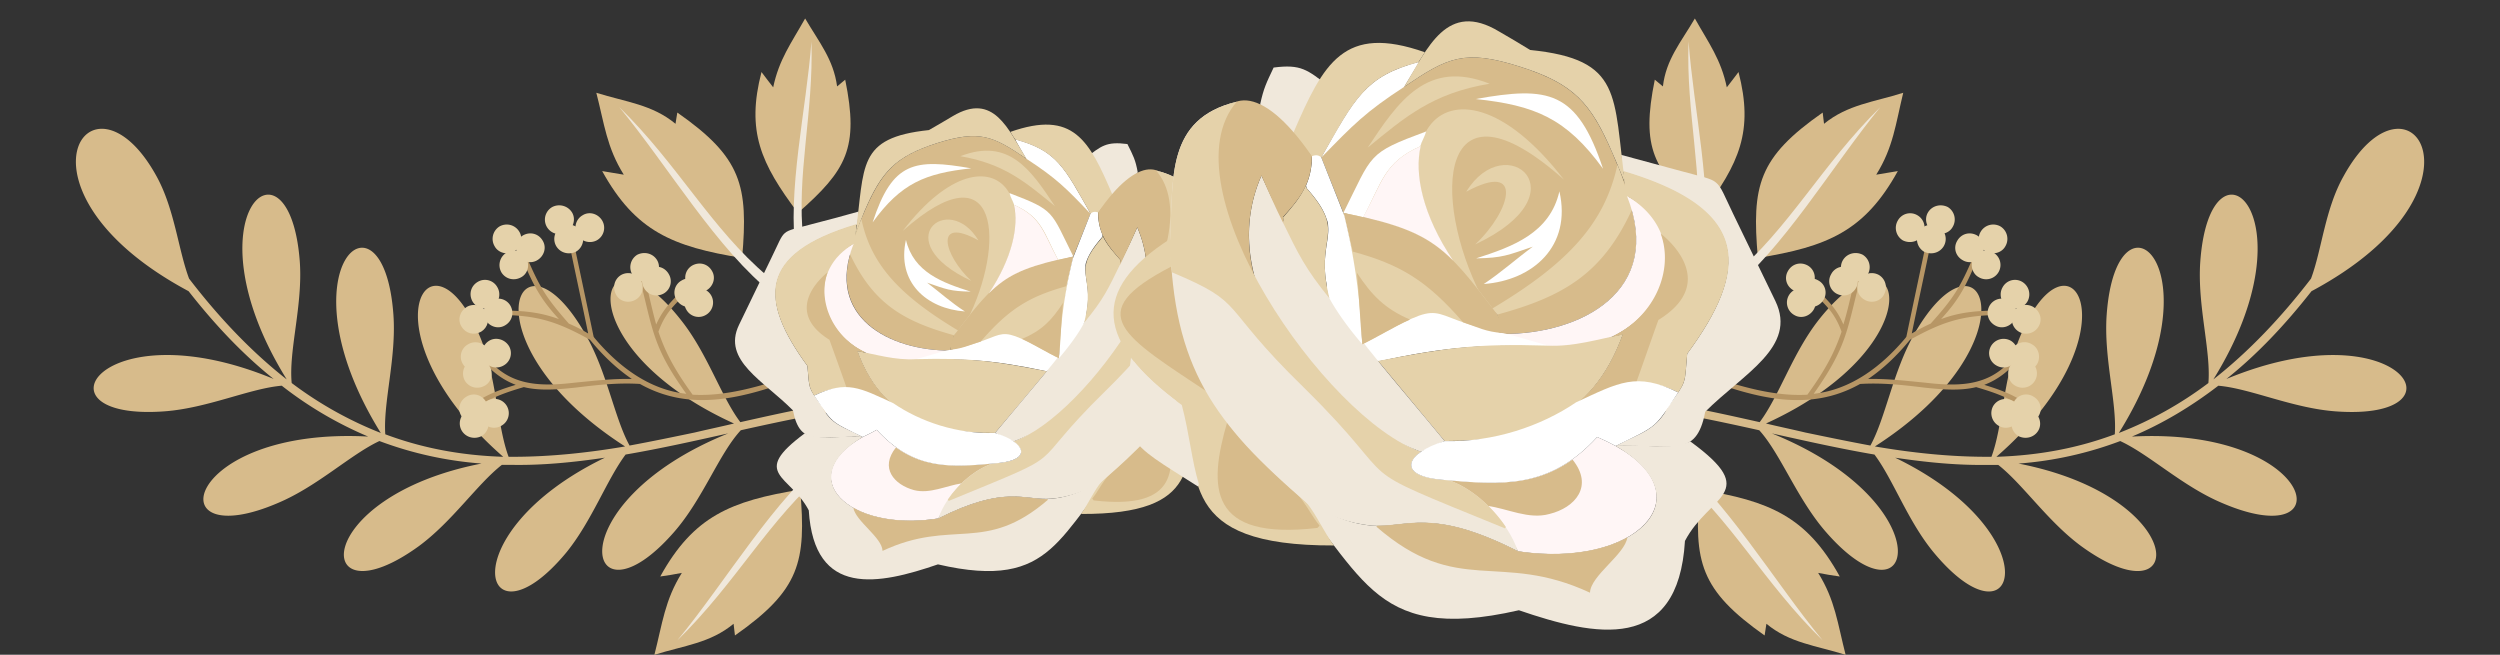 <?xml version="1.0" encoding="UTF-8"?>
<!DOCTYPE svg PUBLIC '-//W3C//DTD SVG 1.0//EN'
          'http://www.w3.org/TR/2001/REC-SVG-20010904/DTD/svg10.dtd'>
<svg data-name="Layer 1" height="801.9" preserveAspectRatio="xMidYMid meet" version="1.0" viewBox="-30.9 1087.7 3061.8 801.9" width="3061.8" xmlns="http://www.w3.org/2000/svg" xmlns:xlink="http://www.w3.org/1999/xlink" zoomAndPan="magnify"
><rect x="-30.9" y="1087.7" width="3061.8" height="801.9" fill="#333333" stroke="none"/><g id="change1_1"
  ><path d="M946.35,1348.43c59.53-52.36,75-79.37,57.88-163.15l-9.92,8.27c-4.41-33.07-22-54-39.14-83.22-17.08,30.31-32,50.15-39.13,84.32-5-6.61-9.92-12.67-14.33-18.74-18.74,72.21-1.1,111.89,44.64,172.52Z" fill="#d7bb8b" fill-rule="evenodd"
  /></g
  ><g id="change2_1"
  ><path d="M944.15,1400.24c2.75-6.06,6.06-12.13,8.82-18.74-8.82-79.37,12.67-154.33,9.92-243.07-6.06,82.68-30.32,184.09-18.74,261.81Z" fill="#f0e8db" fill-rule="evenodd"
  /></g
  ><g id="change1_2"
  ><path d="M949.11,1687.4c7.72,88.73-.55,122.91-79.92,178.57-.55-5-1.1-9.37-1.65-14.33-28.66,23.7-60.08,26.46-97,38,9.92-38.58,12.68-66.69,33.62-100.31-8.82,1.66-17.63,3.31-26.45,4.41,40.78-73.85,86.53-92.59,171.41-106.37Z" fill="#d7bb8b" fill-rule="evenodd"
  /></g
  ><g id="change2_2"
  ><path d="M987.69,1642.75c-2.75,7.17-5,14.88-7.16,22-69.45,58.42-109.69,136.69-181.89,207.24,60.08-72.76,119.05-174.72,189.05-229.29Z" fill="#f0e8db" fill-rule="evenodd"
  /></g
  ><g id="change1_3"
  ><path d="M878,1403.55c7.72-88.74-.55-122.91-79.37-178-.55,4.41-1.65,8.82-2.2,13.78-28.66-23.7-60.08-26.46-97-38,9.92,38.58,12.68,66.69,33.62,100.31-8.82-1.65-17.63-2.76-26.45-4.41,40.78,73.86,86.53,92.6,171.41,106.38Z" fill="#d7bb8b" fill-rule="evenodd"
  /></g
  ><g id="change2_3"
  ><path d="M916.59,1448.19c-2.76-7.16-5-14.88-7.16-22C840,1367.72,799.74,1289.45,727.54,1218.9c60.08,72.76,119.6,174.72,189.05,229.29Z" fill="#f0e8db" fill-rule="evenodd"
  /></g
  ><g id="change1_4"
  ><path d="M1039.5,1574.41c-55.12,6.06-109.68,18.19-163.7,30.31-23.7-31.42-40.23-84.33-72.75-125.11-103.07-131.18-148.26,29.76,65,126.76-16,3.86-32,7.17-48,11-26.46,5.51-52.92,11-79.92,16-18.74-34.17-27.56-90.39-54-136.14-82.67-146.06-151.57,8.82,48.51,137.24-45.2,7.72-91.5,12.68-137.24,12.68H592c-13.78-36.93-14.33-93.15-33.07-142.2-61.18-155.43-151.57-13.23,26.46,142.2-52.36-1.65-100.31-11-144.41-27.56-2.75-39.13,13.78-93.7,9.93-146.61-12.13-167.55-141.1-57.32-15.44,145a461.92,461.92,0,0,1-109.13-61.18c-3.86-39.68,13.78-95.35,9.92-148.81-12.67-167.56-141.1-57.33-16,144.4-43.54-34.17-83.23-76.06-119.6-123.46C187.4,1393.62,183,1344,160.94,1303.78c-81-147.71-191.8,17.09,39.13,140.55,32,40.79,66.14,77.17,104.17,107.48C91.49,1463.62,5,1603.62,170.31,1591.49c52.91-3.85,104.72-28.11,143.86-31.41A464.52,464.52,0,0,0,420,1622.36c-226.53-12.13-261.25,146.61-109.68,81,47.95-20.39,88.18-59,123.46-75.51a451,451,0,0,0,125.11,27.56c-211.64,41.34-208.34,196.21-77.16,101.41,41.34-30.31,71.65-76.06,102-99.76h13.78c37.47.55,74.95-3.3,112.43-8.82-192.35,93.15-150.47,240.31-47.4,116.3,31.42-38.58,49.61-89.29,72.76-120.15,41.89-7.17,83.77-16.54,125.66-25.91-212.75,86-175.82,245.82-66.69,121.26,35.83-40.79,55.12-95.91,82.13-125.12,54.56-12.12,109.13-23.7,164.24-30.31l5-.55-1.1-9.92Z" fill="#d7bb8b" fill-rule="evenodd"
  /></g
  ><g id="change3_1"
  ><path d="M948,1550.16l2.75-.56-2.2-5.51-2.76,1.11c-47.95,17.08-89.84,28.1-128.42,25.9-23.15-32-33.62-52.91-41.89-77.16,11-30.32,25.91-35.83,43-58.43l1.66-2.2-4.41-3.31-2.21,2.21c-14.88,19.84-29.21,27-40.78,52.91-4.41-16-8.27-33.62-13.78-56.77l-1.11-2.76-5.51,1.66.55,2.75c16,62.83,16,83.23,56.77,140-45.74-5-83.22-33.62-112.43-68.35l-1.11-1.65c-7.71-36.93-15.43-73.31-23.14-109.68l-.56-2.76-6.06,1.1,1.1,2.76c7.17,34.72,14.88,70,22,104.72a192.41,192.41,0,0,0-23.7-12.12c-27.56-31.42-35.27-43.55-51.81-82.13l-1.1-2.75-5.51,2.2,1.1,2.76c13.78,32.52,21.49,48.5,45.19,74.4C632.19,1470.79,613.45,1468,582,1468h-3.3v5.51H582c47.4,0,72.76,9.93,109.68,30.32,17.09,20.94,34.18,36.37,51.26,48-23.15-.55-45.74,2.2-68.89,4.41-38,4.41-75,5.51-103.07-24.25l-2.21-1.66-4.4,3.86,2.2,2.21c9.92,9.92,20.94,17.63,34.17,22.59-16,5-30.86,9.93-45.74,19.3l-2.21,1.65,2.76,5,2.2-1.65c17.64-10.48,34.17-16,52.91-21.5,20.4,5,43,2.76,63.94.55,26.45-3.31,51.81-6.06,78.26-4.41,63.94,35.83,129,16.54,195.12-7.71Z" fill="#b79665" fill-rule="evenodd"
  /></g
  ><g id="change4_1"
  ><path d="M609.59,1376a17.18,17.18,0,0,0-6.06,23.7,16.78,16.78,0,0,0,23.7,6.61c8.27-5,11.57-15.43,6.61-23.7-5-8.82-15.43-11.57-24.25-6.61Z" fill="#e5d2aa" fill-rule="evenodd"
  /></g
  ><g id="change4_2"
  ><path d="M589.75,1396.93a17.86,17.86,0,0,0-6.61,24.25c5,8.27,15.43,11,24.25,6.07,8.26-4.41,11-15.44,6.06-23.7a17.23,17.23,0,0,0-23.7-6.62Z" fill="#e5d2aa" fill-rule="evenodd"
  /></g
  ><g id="change4_3"
  ><path d="M580.93,1365a17.84,17.84,0,0,0-6.06,24.26c4.41,8.26,15.43,11,23.7,6.61,8.27-5,11.57-16,6.61-24.25a17.87,17.87,0,0,0-24.25-6.62Z" fill="#e5d2aa" fill-rule="evenodd"
  /></g
  ><g id="change4_4"
  ><path d="M570.46,1455.91a16.79,16.79,0,0,0-6.62,23.7c5,8.26,15.44,11.57,23.7,6.61,8.82-5,11.58-15.43,6.62-24.25a17.18,17.18,0,0,0-23.7-6.06Z" fill="#e5d2aa" fill-rule="evenodd"
  /></g
  ><g id="change4_5"
  ><path d="M554.47,1432.76c-8.81,5-11.57,15.43-6.61,24.25,5,8.27,15.43,11,24.25,6.06,8.27-4.41,11-15.43,6.06-23.7a17.22,17.22,0,0,0-23.7-6.61Z" fill="#e5d2aa" fill-rule="evenodd"
  /></g
  ><g id="change4_6"
  ><path d="M540.7,1463.62c-8.27,5-11.58,15.44-6.62,23.7,5,8.82,15.43,11.58,24.25,6.62,8.27-5,11-15.44,6.07-24.25-4.41-8.27-15.44-11-23.7-6.07Z" fill="#e5d2aa" fill-rule="evenodd"
  /></g
  ><g id="change4_7"
  ><path d="M657,1365a17.53,17.53,0,0,0-6.61,24.26c5,8.26,15.43,11,24.25,6.61A17.78,17.78,0,0,0,657,1365Z" fill="#e5d2aa" fill-rule="evenodd"
  /></g
  ><g id="change4_8"
  ><path d="M682.9,1351.18a17.54,17.54,0,0,0-6.62,24.26,17.87,17.87,0,0,0,23.7,6.61,17.52,17.52,0,0,0,6.62-24.25c-5-8.27-15.44-11.58-23.7-6.62Z" fill="#e5d2aa" fill-rule="evenodd"
  /></g
  ><g id="change4_9"
  ><path d="M645.42,1341.26a17.77,17.77,0,1,0,17.63,30.87c8.27-5,11.58-16,6.62-24.25a18.53,18.53,0,0,0-24.25-6.62Z" fill="#e5d2aa" fill-rule="evenodd"
  /></g
  ><g id="change4_10"
  ><path d="M568.25,1505c-8.26,5-11,15.43-6.61,24.25a17.83,17.83,0,0,0,24.25,6.06,17.22,17.22,0,0,0,6.61-23.7c-5-8.26-16-11.57-24.25-6.61Z" fill="#e5d2aa" fill-rule="evenodd"
  /></g
  ><g id="change4_11"
  ><path d="M542.35,1509.37a17.23,17.23,0,0,0-6.62,23.7,17.53,17.53,0,0,0,24.26,6.61c8.26-5,11-15.43,6.61-24.25a17.83,17.83,0,0,0-24.25-6.06Z" fill="#e5d2aa" fill-rule="evenodd"
  /></g
  ><g id="change4_12"
  ><path d="M545.1,1529.76a17.88,17.88,0,0,0-6.61,24.25c5,8.27,15.43,11,24.25,6.07,8.27-4.41,11-15.44,6.06-23.7a17.23,17.23,0,0,0-23.7-6.62Z" fill="#e5d2aa" fill-rule="evenodd"
  /></g
  ><g id="change4_13"
  ><path d="M540.7,1573.3c-8.82,5-11.58,15.44-6.62,23.71,5,8.81,15.43,11.57,24.25,6.61a17.19,17.19,0,0,0,6.07-23.7c-5-8.82-15.44-11.58-23.7-6.62Z" fill="#e5d2aa" fill-rule="evenodd"
  /></g
  ><g id="change4_14"
  ><path d="M565.5,1578.82c-8.27,4.41-11,15.43-6.62,23.7a17.53,17.53,0,0,0,24.26,6.61,17.54,17.54,0,1,0-17.64-30.31Z" fill="#e5d2aa" fill-rule="evenodd"
  /></g
  ><g id="change4_15"
  ><path d="M541.25,1590.94a17.53,17.53,0,0,0-6.62,24.25c5,8.27,15.44,11,24.25,6.62a17.78,17.78,0,0,0-17.63-30.87Z" fill="#e5d2aa" fill-rule="evenodd"
  /></g
  ><g id="change4_16"
  ><path d="M749.59,1399.69a17.83,17.83,0,0,0-6.07,24.25c4.41,8.27,15.44,11,23.7,6.61,8.27-5,11.58-16,6.62-24.25s-15.43-11-24.25-6.61Z" fill="#e5d2aa" fill-rule="evenodd"
  /></g
  ><g id="change4_17"
  ><path d="M729.75,1424.49c-8.27,5-11,15.43-6.07,24.25,4.41,8.27,15.44,11,23.7,6.06a17.23,17.23,0,0,0,6.62-23.7,17.88,17.88,0,0,0-24.25-6.61Z" fill="#e5d2aa" fill-rule="evenodd"
  /></g
  ><g id="change4_18"
  ><path d="M764.47,1416.77c-8.82,5-11.58,15.44-6.62,23.7,5,8.82,15.44,11.58,24.26,6.62a17.19,17.19,0,0,0,6.06-23.7c-5-8.82-15.43-11.58-23.7-6.62Z" fill="#e5d2aa" fill-rule="evenodd"
  /></g
  ><g id="change4_19"
  ><path d="M816.83,1412.92a17.18,17.18,0,0,0-6.06,23.7,16.79,16.79,0,0,0,23.7,6.61c8.26-5,11.57-15.43,6.61-23.7-5-8.82-15.43-11.57-24.25-6.61Z" fill="#e5d2aa" fill-rule="evenodd"
  /></g
  ><g id="change4_20"
  ><path d="M815.73,1442.68a17.83,17.83,0,0,0-6.07,24.25,17.23,17.23,0,0,0,23.7,6.61,17.52,17.52,0,0,0,6.62-24.25c-5-8.26-15.43-11-24.25-6.61Z" fill="#e5d2aa" fill-rule="evenodd"
  /></g
  ><g id="change4_21"
  ><path d="M804.15,1431.1a16.79,16.79,0,0,0-6.61,23.7c5,8.27,15.43,11.58,23.7,6.62,8.82-5,11.57-15.43,6.61-24.25a17.19,17.19,0,0,0-23.7-6.07Z" fill="#e5d2aa" fill-rule="evenodd"
  /></g
  ><g id="change2_4"
  ><path d="M1330.52,1339.61c10.47-13.78,21.49-27,32-40.79-2.75-15.43-5.51-20.39-12.67-34.72-25.91-3.31-32,2.21-51.81,17.64,11,19.29,21.49,38.58,32.52,57.87Z" fill="#f0e8db" fill-rule="evenodd"
  /></g
  ><g id="change4_22"
  ><path d="M1206.5,1249.22c2.21,3.31,3.86,6.61,6.07,9.37,52.91,14.33,60.63,35.82,95.9,97.56,7.16-11,16-18.74,23.15-29.77-28.66-67.24-47.95-104.17-125.12-77.16Z" fill="#e5d2aa" fill-rule="evenodd"
  /></g
  ><g id="change1_5"
  ><path d="M1010.84,1396.93c-24.8,82.68,51.26,120.16,121.81,120.16,1.65-6.62,3.3-12.68,5-18.74,55.67-66.14,63.93-78.82,146.06-96.46l20.94-52.36c-32-56.22-40.78-77.16-92-90.94h0c4.41,7.72,8.82,16,13.78,23.7-41.34-28.11-57.33-35.83-109.69-19.29-57.32,18.19-71.1,39.13-97,103.07-9.92,25.9-4.41,16.53-8.82,30.86Z" fill="#d7bb8b" fill-rule="evenodd"
  /></g
  ><g id="change2_5"
  ><path d="M1019.11,1362.76c1.1-5,.55-10.47,1.65-16-19.29,5.51-38,10.47-57.32,15.43-40.24,11-31.42,4.41-49.61,41.34-13.22,27.55-26.45,54.56-39.68,82.12-20.94,43.54,30.31,68.34,66.14,104.72,8.82,46.3,33.62,30.32,85.43,32.52-24.8-13.23-38.58-14.33-50.71-38.58-17.08-23.7-14.33-19.84-17.08-48.5-58.43-79.92-61.18-136.69,61.18-173.07Z" fill="#f0e8db" fill-rule="evenodd"
  /></g
  ><g id="change4_23"
  ><path d="M1009.74,1398a419.18,419.18,0,0,1,14.33-41.88c11.57,54.56,45.19,92.59,119,136.68l-5.51,5.52c-61.73-17.09-99.21-38.59-127.87-100.32Z" fill="#e5d2aa" fill-rule="evenodd"
  /></g
  ><g id="change4_24"
  ><path d="M1153,1481.26c48.5-94.8,40.24-216.06-78.26-110.78,113-147.17,201.72-24.26,78.26,110.78Z" fill="#e5d2aa" fill-rule="evenodd"
  /></g
  ><g id="change5_1"
  ><path d="M1014.7,1385.91c-35.83,90.39,44.09,131.18,118,131.18-124,55.11-210.55-82.68-118-131.18Z" fill="#fff6f6" fill-rule="evenodd"
  /></g
  ><g id="change6_1"
  ><path d="M1037.85,1360c24.25-74.4,51.26-78.26,120.7-66.14-56.22,6.07-86,18.19-120.7,66.14Z" fill="#fff" fill-rule="evenodd"
  /></g
  ><g id="change4_25"
  ><path d="M1145.32,1279c59.53-23.15,86.54,17.09,115.75,61.18-35.83-29.21-61.73-51.81-115.75-61.18Z" fill="#e5d2aa" fill-rule="evenodd"
  /></g
  ><g id="change4_26"
  ><path d="M1167.37,1382.05c-36.93-61.18-112.44,1.1-8.82,49.61-33.62-31.42-46.3-79.92,8.82-49.61Z" fill="#e5d2aa" fill-rule="evenodd"
  /></g
  ><g id="change6_2"
  ><path d="M1078.63,1381.5c9.37,39.68,44.65,52.36,79.37,63.38-25.35-.55-29.76-2.75-53.46-11,16,12.13,29.21,24.25,46.3,35.27-46.85-3.3-83.78-35.82-72.21-87.63Z" fill="#fff" fill-rule="evenodd"
  /></g
  ><g id="change6_3"
  ><path d="M1210.91,1338.51c-1.1-4.41-4.41-9.37-5.51-14.33,56.22,21.49,50.16,21.49,78.27,77.71l-18.19,5c-18.19-34.17-19.84-52.91-54.57-68.34Z" fill="#fff" fill-rule="evenodd"
  /></g
  ><g id="change6_4"
  ><path d="M1081.94,1529.76c17.64-3.86,33.62-9.92,51.26-13.78,21.49-5,43.54-18.74,59.52-20.39,24.26-2.76,41.89,9.92,72.76,29.76,1.65,2.76,2.75,5.52,4.41,8.27-4.41,2.21-14.33,5.51-18.74,8.82-68.35-14.33-100.86-16.54-169.21-12.68Z" fill="#fff" fill-rule="evenodd"
  /></g
  ><g id="change4_27"
  ><path d="M1090.76,1527.56c-25.35,1.65-49.61-6.06-71.65-9.92,29.21,81,90.39,100.86,168.65,100.31,21-24.8,42.44-50.16,63.39-75.51-64.49-12.68-92.6-16.54-160.39-14.88Z" fill="#e5d2aa" fill-rule="evenodd"
  /></g
  ><g id="change2_6"
  ><path d="M1210.36,1628.42c-7.16-3.31-14.88-6.61-22.6-10.47,45.75-55.12,77.72-90.39,108.58-135,21-30.31,42.44-64.48,65.59-116.84,45.75,104.72-50.7,223.22-151.57,262.35Z" fill="#f0e8db" fill-rule="evenodd"
  /></g
  ><g id="change4_28"
  ><path d="M1133.2,1516c1.65-6.06,2.75-11.57,4.41-17.63,51.26-67.8,63.38-79.37,146.06-96.46-11,46.3-12.13,73.31-17.64,124.57-88.19-48-51.81-27-132.83-10.48Z" fill="#e5d2aa" fill-rule="evenodd"
  /></g
  ><g id="change1_6"
  ><path d="M1133.2,1516a37.73,37.73,0,0,1,4.41-17.63c51.26-67.8,63.38-79.37,146.06-96.46-3.31,13.23-6.07,25.36-8.82,36.38-45.2,12.68-70,27.56-104.72,67.79-14.88,4.41-21,8.27-36.93,9.92Z" fill="#d7bb8b" fill-rule="evenodd"
  /></g
  ><g id="change6_5"
  ><path d="M1266,1526.46c2.2-42.44,6.06-77.17,17.09-122.36l21.49-54.57c2.76-2.75,6.06-2.75,9.37-1.65h0a68.22,68.22,0,0,0,5.51,27.56,7.82,7.82,0,0,1-1.1,3.3c-11,12.68-16,21.5-18.74,29.22a15.11,15.11,0,0,0-1.1,6.61c-1.1,13.78,5.51,25.35,2.2,51.26-1.65,7.16,0,11-3.85,17.08-6.07,12.13-17.64,28.11-30.87,43.55Z" fill="#fff" fill-rule="evenodd"
  /></g
  ><g id="change4_29"
  ><path d="M1318.94,1378.74l.55-2.2c5.51,11.57,13.78,20.39,21.5,29.21h0v6.06l1.1-2.75h0c-16,33.07-21.49,45.19-45.19,73.85,15.43-60.62-17.64-59,22-104.17Z" fill="#e5d2aa" fill-rule="evenodd"
  /></g
  ><g id="change1_7"
  ><path d="M1341,1405.75c-13.23-15.43-27-29.76-27-57.87,98.11-142.75,142.2,33.62,23.7,179.68h0c33.62-49.06,48-106.93,24.25-161.49-6.61,15.43-13.78,30.86-20.94,45.74Z" fill="#d7bb8b" fill-rule="evenodd"
  /></g
  ><g id="change5_2"
  ><path d="M1042.81,1614.09c-5.51,3.31-11.58,6.06-17.09,8.82-86,47.95-18.74,117.4,92.6,99.76,22.6-41.34,32.52-50.71,66.14-67.24-55.12,5-97.56,6.61-141.65-41.34Z" fill="#fff6f6" fill-rule="evenodd"
  /></g
  ><g id="change1_8"
  ><path d="M1147,1679.68c9.92-9.37,20.39-16,37.48-24.25-45.2,3.86-82.13,6.06-118-19.84-20.4,25.35-2.21,45.74,22,52.36,19.3,5,39.69-5.51,58.43-8.27Z" fill="#d7bb8b" fill-rule="evenodd"
  /></g
  ><g id="change2_7"
  ><path d="M1016.9,1622.91c-20.39-1.65-41.33,4.41-62.28-4.41-67.79,50.16-17.64,50.71,5,94.25,6.62,107.48,86,90.94,158.19,66.14,145,33.62,146.06-41.34,230.38-128.42h0c-27.55,25.9-57.32,45.19-91.49,48-32.52,2.76-55.12-17.64-138.34,24.25-108,16.54-179.13-48.5-92.6-99.76Z" fill="#f0e8db" fill-rule="evenodd"
  /></g
  ><g id="change4_30"
  ><path d="M1293,1717.16c151,.55,126.21-64.49,143.85-132.83,82.13-60.08,87.09-109.13,11.58-157.64,0,122.91-65.59,174.17-130.08,250.79-8.82,9.92-17.09,28.66-25.35,39.68Z" fill="#e5d2aa" fill-rule="evenodd"
  /></g
  ><g id="change1_9"
  ><path d="M1346,1652.67h0c-7.17,7.17-18.19,14.88-23.15,22-6.06,8.27-9.92,16-16,23.7l1.65,2.2c103.62,12.13,103.62-38,86-100.86-13.23,19.84-32.52,38-48.5,52.91Z" fill="#d7bb8b" fill-rule="evenodd"
  /></g
  ><g id="change1_10"
  ><path d="M1409.33,1574.41c83.78-56.22,124.57-77.17,37.48-121.81-3.86,40.79-17.63,83.78-37.48,121.81Z" fill="#d7bb8b" fill-rule="evenodd"
  /></g
  ><g id="change2_8"
  ><path d="M1420.91,1659.29l1.1,2.2c69.45-44.09,73.31-40.23,63.38-122.36v.55c-11,14.33-27,29.22-48.5,44.65-7.16,27-9.37,52.91-16,75Z" fill="#f0e8db" fill-rule="evenodd"
  /></g
  ><g id="change2_9"
  ><path d="M1385.08,1296.62h0c66.69,16,60.08,72.2,63.39,130.07-2.76,122.36-41.89,174.72-130.08,250.79-19.29,11.57-40.23,19.29-61.73,20.94-32.52,2.76-55.12-17.64-138.34,24.25,9.92-29.21,39.13-58.42,66.14-67.24l6.61-.55c32-2.76,35.28-15.43,19.29-26.46h0c99.76-38.58,293.77-293.22,174.72-331.8Z" fill="#f0e8db" fill-rule="evenodd"
  /></g
  ><g id="change4_31"
  ><path d="M1385.08,1296.62h0c66.69,16,60.08,72.2,63.39,130.07,1.65,10.48-.56,21.5-1.66,32-72.2,30.32-43,28.66-124.56,108.58-103.07,100.87-32,68.35-191.26,133.94l-1.1-1.66c13.78-20.39,34.73-37.48,54.57-44.09l6.61-.55c32-2.76,35.28-15.43,19.29-26.46h0c90.39-30.86,243.62-251.88,174.72-331.8Zm-239.76,384.71h0Z" fill="#e5d2aa" fill-rule="evenodd"
  /></g
  ><g id="change4_32"
  ><path d="M1016.35,1385.36l1.66-23.15c-122.36,36.38-118.51,93.7-60.08,173.62,2.2,22.59,1.1,24.8,8.27,36.37,36.37-17.63,57.32-6.06,90.94,10.47l4.41-.55c-17.64-14.88-32-35.82-42.44-64.48l9.92,1.65c-56.77-26.46-72.76-100.31-12.68-133.93Z" fill="#e5d2aa" fill-rule="evenodd"
  /></g
  ><g id="change1_11"
  ><path d="M1006.43,1563.94a72,72,0,0,1,23.15,6.06h.55l31.42,12.12c-17.64-14.88-32-35.82-42.44-64.48l9.92,1.65c-40.24-18.74-59-63.38-46.3-98.11,0,0-59,44.65,2.21,82.68,7.16,19.84,14.33,39.68,21.49,60.08Z" fill="#d7bb8b" fill-rule="evenodd"
  /></g
  ><g id="change1_12"
  ><path d="M1266,1526.46c-14.33-6.62-30.87-17.09-45.2-23.7,23.7-9.93,36.38-22.6,50.16-44.1-2.2,21.5-2.76,46.3-5,67.8Z" fill="#d7bb8b" fill-rule="evenodd"
  /></g
  ><g id="change4_33"
  ><path d="M1016.9,1374.33c11.58-83.77,1.11-117.95,89.84-127.32,9.92-5.51,19.84-11.57,29.21-17.08,50.16-29.76,67.8,16,90.4,52.36-41.34-28.11-57.33-35.83-109.69-19.29-51.25,16.53-67.79,34.72-88.73,83.22-3.31,8.27-7.17,17.64-11,28.11Z" fill="#e5d2aa" fill-rule="evenodd"
  /></g
  ><g id="change6_6"
  ><path d="M1226.35,1282.29c36.37,23.7,48.5,35.83,78.26,67.24-32-56.22-40.78-77.16-92-90.94,0,.55,14.33,24.8,13.78,23.7Z" fill="#fff" fill-rule="evenodd"
  /></g
  ><g id="change5_3"
  ><path d="M1180.05,1447.09c28.66-43,36.93-82.13,30.86-108.58h0c34.18,15.43,35.83,34.17,54,67.24-42.44,9.92-63.39,19.84-84.88,41.34Z" fill="#fff6f6" fill-rule="evenodd"
  /></g
  ><g id="change6_7"
  ><path d="M1063.2,1581.57c33.07,22.6,78.27,38,124.56,36.38,38,11.57,45.75,33.07,3.31,36.93-57.87,5.51-102.52,9.37-148.26-40.79-5.51,3.31-11.58,6.06-17.09,8.82-40.78-19.84-36.38-16.54-59.52-50.71,40.23-19.29,56.21-9.37,97,9.37Z" fill="#fff" fill-rule="evenodd"
  /></g
  ><g id="change1_13"
  ><path d="M1251.7,1699l1.1.55c-77.71,67.24-116.85,22.6-202.83,62.84-.55-16.54-33.07-36.38-35.82-52.92,23.7,13.78,61.18,19.84,104.17,13.23,78.81-39.68,103.07-23.7,133.38-23.7Z" fill="#d7bb8b" fill-rule="evenodd"
  /></g
  ><g id="change1_14"
  ><path d="M2053.65,1348.43c-59.53-52.36-75-79.37-57.88-163.15l9.92,8.27c3.86-33.07,22-54,39.14-83.22,17.08,30.31,32,50.15,39.13,84.32,5-6.61,9.92-12.67,14.33-18.74,18.74,72.21,1.1,111.89-44.64,172.52Z" fill="#d7bb8b" fill-rule="evenodd"
  /></g
  ><g id="change2_10"
  ><path d="M2055.85,1400.24c-2.75-6.06-6.06-12.13-8.82-18.74,8.82-79.37-13.23-154.33-9.92-243.07,6.06,82.68,29.76,184.09,18.74,261.81Z" fill="#f0e8db" fill-rule="evenodd"
  /></g
  ><g id="change1_15"
  ><path d="M2050.89,1687.4c-7.72,88.73.55,122.91,79.37,178.57.55-5,1.65-9.37,2.2-14.33,28.66,23.7,60.08,26.46,97,38-9.92-38.58-12.68-66.69-33.62-100.31,8.82,1.66,17.63,3.31,26.45,4.41-40.78-73.85-86.53-92.59-171.41-106.37Z" fill="#d7bb8b" fill-rule="evenodd"
  /></g
  ><g id="change2_11"
  ><path d="M2012.31,1642.75c2.75,7.17,5,14.88,7.16,22,69.45,58.42,109.69,136.69,181.89,207.24-60.08-72.76-119.6-174.72-189.05-229.29Z" fill="#f0e8db" fill-rule="evenodd"
  /></g
  ><g id="change1_16"
  ><path d="M2122,1403.55c-7.72-88.74.55-122.91,79.37-178,.55,4.41,1.1,8.82,1.65,13.78,29.21-23.7,60.63-26.46,97-38-9.37,38.58-12.13,66.69-33.07,100.31,8.82-1.65,17.63-2.76,26.45-4.41-40.78,73.86-86.53,92.6-171.41,106.38Z" fill="#d7bb8b" fill-rule="evenodd"
  /></g
  ><g id="change2_12"
  ><path d="M2083.41,1448.19c2.2-7.16,5-14.88,7.16-22,69.45-58.42,109.69-136.69,181.34-207.24-59.53,72.76-119,174.72-188.5,229.29Z" fill="#f0e8db" fill-rule="evenodd"
  /></g
  ><g id="change1_17"
  ><path d="M1960.5,1574.41c55.12,6.06,109.68,18.19,163.7,30.31,23.7-31.42,40.23-84.33,72.2-125.11,103.62-131.18,148.26,29.76-64.49,126.76,16,3.86,32,7.17,48,11,26.46,5.51,52.92,11,79.92,16,18.74-34.17,27.56-90.39,53.47-136.14,83.22-146.06,152.12,8.82-48,137.24,45.2,7.72,90.95,12.68,137.24,12.68h5.52c13.78-36.93,14.33-93.15,33.07-142.2,61.18-155.43,151.57-13.23-27,142.2,52.91-1.65,100.86-11,145-27.56,2.75-39.13-13.78-93.7-9.93-146.61,12.13-167.55,141.1-57.32,14.89,145a454.81,454.81,0,0,0,109.68-61.18c3.31-39.68-13.78-95.35-9.92-148.81,12.12-167.56,141.1-57.33,16,144.4,43.54-34.17,83.23-76.06,119.6-123.46,13.23-35.28,17.09-84.88,39.69-125.12,81-147.71,191.8,17.09-39.13,140.55-32,40.79-66.14,77.17-104.18,107.48,212.76-88.19,299.29,51.81,133.94,39.68-52.91-3.85-104.72-28.11-143.86-31.41-33.07,25.35-67.79,46.29-105.82,62.28,226.53-12.13,261.25,146.61,109.68,81-48-20.39-88.18-59-124-75.51a447.14,447.14,0,0,1-124.56,27.56c211.64,41.34,208.34,196.21,77.16,101.41-41.34-30.31-71.65-76.06-102-99.76h-13.78c-38,.55-75-3.3-112.43-8.82,192.35,93.15,150.46,240.31,47.4,116.3-32-38.58-49.61-89.29-72.76-120.15-41.89-7.17-83.77-16.54-125.66-25.91,212.75,86,175.82,245.82,66.69,121.26-35.83-40.79-55.67-95.91-82.13-125.12-54.56-12.12-109.13-23.7-164.24-30.31l-5-.55,1.1-9.92Z" fill="#d7bb8b" fill-rule="evenodd"
  /></g
  ><g id="change3_2"
  ><path d="M2052,1550.16l-2.75-.56,2.2-5.51,2.76,1.11c48,17.08,89.84,28.1,128.42,25.9,23.15-32,33.62-52.91,41.89-77.16-11-30.32-25.91-35.83-43-58.43l-1.66-2.2,4.41-3.31,2.21,2.21c14.88,19.84,29.21,27,40.23,52.91,5-16,8.82-33.62,14.33-56.77l1.11-2.76,5.51,1.66-.55,2.75c-16,62.83-16.54,83.23-56.77,140,45.74-5,83.22-33.62,112.43-68.35l1.11-1.65c7.71-36.93,15.43-73.31,23.14-109.68l.56-2.76,5.51,1.1-.55,2.76c-7.17,34.72-14.89,70-22.05,104.72a236.57,236.57,0,0,1,23.15-12.12c28.11-31.42,35.82-43.55,52.36-82.13l1.1-2.75,5,2.2-1.1,2.76c-13.78,32.52-20.94,48.5-44.64,74.4,20.94-7.71,40.23-10.47,71.65-10.47h2.75v5.51H2418c-47.4,0-72.76,9.93-109.68,30.32-17.09,20.94-34.18,36.37-51.26,48,23.15-.55,45.74,2.2,68.89,4.41,38,4.41,75,5.51,103.07-24.25l2.21-1.66,3.85,3.86-1.65,2.21c-9.92,9.92-20.94,17.63-34.17,22.59,16,5,30.86,9.93,45.74,19.3l2.21,1.65-2.76,5-2.2-1.65c-17.64-10.48-34.17-16-52.91-21.5-20.4,5-43,2.76-63.94.55-26.45-3.31-51.81-6.06-78.26-4.41-63.94,35.83-129,16.54-195.12-7.71Z" fill="#b79665" fill-rule="evenodd"
  /></g
  ><g id="change4_34"
  ><path d="M2390.41,1376a17.18,17.18,0,0,1,6.06,23.7c-5,8.82-15.43,11.57-23.7,6.61-8.82-5-11.57-15.43-6.61-23.7,5-8.82,15.43-11.57,24.25-6.61Z" fill="#e5d2aa" fill-rule="evenodd"
  /></g
  ><g id="change4_35"
  ><path d="M2410.25,1396.93a17.54,17.54,0,1,1-17.64,30.32c-8.26-4.41-11-15.44-6.61-23.7,5-8.27,16-11.58,24.25-6.62Z" fill="#e5d2aa" fill-rule="evenodd"
  /></g
  ><g id="change4_36"
  ><path d="M2419.07,1365a17.84,17.84,0,0,1,6.06,24.26c-4.41,8.26-15.43,11-23.7,6.61a17.52,17.52,0,0,1-6.61-24.25,17.87,17.87,0,0,1,24.25-6.62Z" fill="#e5d2aa" fill-rule="evenodd"
  /></g
  ><g id="change4_37"
  ><path d="M2429.54,1455.91a16.79,16.79,0,0,1,6.62,23.7c-5,8.26-15.44,11.57-23.7,6.61-8.82-5-11.58-15.43-6.62-24.25a17.18,17.18,0,0,1,23.7-6.06Z" fill="#e5d2aa" fill-rule="evenodd"
  /></g
  ><g id="change4_38"
  ><path d="M2445.53,1432.76a17.87,17.87,0,0,1,6.61,24.25c-5,8.27-15.43,11-24.25,6.06-8.27-4.41-11-15.43-6.06-23.7a17.22,17.22,0,0,1,23.7-6.61Z" fill="#e5d2aa" fill-rule="evenodd"
  /></g
  ><g id="change4_39"
  ><path d="M2459.3,1463.62c8.27,5,11.58,15.44,6.62,23.7a17.53,17.53,0,0,1-24.25,6.62c-8.27-5-11-15.44-6.62-24.25a17.83,17.83,0,0,1,24.25-6.07Z" fill="#e5d2aa" fill-rule="evenodd"
  /></g
  ><g id="change4_40"
  ><path d="M2343,1365a17.53,17.53,0,0,1,6.61,24.26c-5,8.26-15.43,11-24.25,6.61a17.83,17.83,0,0,1-6.06-24.25c4.41-8.27,15.43-11,23.7-6.62Z" fill="#e5d2aa" fill-rule="evenodd"
  /></g
  ><g id="change4_41"
  ><path d="M2317.1,1351.18a17.54,17.54,0,0,1,6.62,24.26c-5,8.26-15.43,11-24.25,6.61a17.83,17.83,0,0,1-6.07-24.25,17.23,17.23,0,0,1,23.7-6.62Z" fill="#e5d2aa" fill-rule="evenodd"
  /></g
  ><g id="change4_42"
  ><path d="M2354.58,1341.26a17.84,17.84,0,0,1,6.07,24.26c-4.41,8.26-15.44,11-23.7,6.61-8.27-5-11.58-16-6.62-24.25s15.43-11,24.25-6.62Z" fill="#e5d2aa" fill-rule="evenodd"
  /></g
  ><g id="change4_43"
  ><path d="M2431.75,1505c8.26,5,11,15.43,6.06,24.25-4.41,8.27-15.43,11-23.7,6.06a17.22,17.22,0,0,1-6.61-23.7,17.87,17.87,0,0,1,24.25-6.61Z" fill="#e5d2aa" fill-rule="evenodd"
  /></g
  ><g id="change4_44"
  ><path d="M2457.65,1509.37c8.27,4.41,11,15.43,6.62,23.7a17.53,17.53,0,0,1-24.26,6.61,17.54,17.54,0,1,1,17.64-30.31Z" fill="#e5d2aa" fill-rule="evenodd"
  /></g
  ><g id="change4_45"
  ><path d="M2454.9,1529.76a17.54,17.54,0,1,1-17.64,30.32c-8.27-4.41-11-15.44-6.62-23.7,5-8.27,16-11.58,24.26-6.62Z" fill="#e5d2aa" fill-rule="evenodd"
  /></g
  ><g id="change4_46"
  ><path d="M2459.3,1573.3c8.82,5,11.58,15.44,6.62,23.71-5,8.81-15.43,11.57-24.25,6.61a17.19,17.19,0,0,1-6.07-23.7,16.79,16.79,0,0,1,23.7-6.62Z" fill="#e5d2aa" fill-rule="evenodd"
  /></g
  ><g id="change4_47"
  ><path d="M2434.5,1578.82c8.27,4.41,11,15.43,6.06,23.7-4.4,8.82-15.43,11.57-23.7,6.61a17.87,17.87,0,0,1-6.61-24.25c5-8.27,15.43-11,24.25-6.06Z" fill="#e5d2aa" fill-rule="evenodd"
  /></g
  ><g id="change4_48"
  ><path d="M2458.75,1590.94c8.27,5,11.58,16,6.62,24.25s-15.44,11-24.25,6.62a17.83,17.83,0,0,1-6.07-24.25c4.41-8.27,15.44-11,23.7-6.62Z" fill="#e5d2aa" fill-rule="evenodd"
  /></g
  ><g id="change4_49"
  ><path d="M2250.41,1399.69a17.83,17.83,0,0,1,6.07,24.25c-4.41,8.27-15.44,11-23.7,6.61a17.52,17.52,0,0,1-6.62-24.25c5-8.27,15.43-11,24.25-6.61Z" fill="#e5d2aa" fill-rule="evenodd"
  /></g
  ><g id="change4_50"
  ><path d="M2270.25,1424.49c8.27,5,11,15.43,6.07,24.25-4.41,8.27-15.44,11-23.7,6.06a17.23,17.23,0,0,1-6.62-23.7,17.88,17.88,0,0,1,24.25-6.61Z" fill="#e5d2aa" fill-rule="evenodd"
  /></g
  ><g id="change4_51"
  ><path d="M2235.53,1416.77c8.27,5,11.58,15.44,6.62,23.7-5,8.82-15.44,11.58-24.26,6.62a17.19,17.19,0,0,1-6.06-23.7,16.79,16.79,0,0,1,23.7-6.62Z" fill="#e5d2aa" fill-rule="evenodd"
  /></g
  ><g id="change4_52"
  ><path d="M2183.17,1412.92a17.18,17.18,0,0,1,6.06,23.7c-5,8.81-15.43,11.57-23.7,6.61-8.82-5-11.57-15.43-6.61-23.7,5-8.82,15.43-11.57,24.25-6.61Z" fill="#e5d2aa" fill-rule="evenodd"
  /></g
  ><g id="change4_53"
  ><path d="M2183.72,1442.68a17.52,17.52,0,0,1,6.62,24.25c-5,8.27-15.44,11.57-23.7,6.61a17.52,17.52,0,0,1-6.62-24.25,17.87,17.87,0,0,1,23.7-6.61Z" fill="#e5d2aa" fill-rule="evenodd"
  /></g
  ><g id="change4_54"
  ><path d="M2195.85,1431.1a16.79,16.79,0,0,1,6.61,23.7,17.87,17.87,0,0,1-24.25,6.62c-8.27-5-11-15.43-6.06-24.25,4.41-8.27,15.43-11,23.7-6.07Z" fill="#e5d2aa" fill-rule="evenodd"
  /></g
  ><g id="change2_13"
  ><path d="M1554.29,1268c-13.78-17.64-27.56-34.72-41.89-52.36,4.41-20.39,7.72-26.46,16.54-45.2,33.62-4.41,41.33,2.76,67.24,22.6-13.78,25.35-28.11,50.16-41.89,75Z" fill="#f0e8db" fill-rule="evenodd"
  /></g
  ><g id="change4_55"
  ><path d="M1714.13,1151.66c-2.21,3.86-5,7.72-7.72,12.13-68.34,18.19-78.26,46.3-124,125.66-8.82-13.77-20.39-24.8-29.76-38,37.48-87.08,62.28-134.48,161.49-99.76Z" fill="#e5d2aa" fill-rule="evenodd"
  /></g
  ><g id="change1_18"
  ><path d="M1967.11,1342.37c32,106.37-66.14,154.87-157.63,154.32-2.2-7.71-4.41-16-6.61-23.7-71.66-86-82.13-102-188.5-124.56l-27-67.79c41.34-72.76,53.46-99.21,119.05-116.85h.55c-6.06,9.92-12.12,20.39-18.19,30.31,53.47-36.37,73.86-46.3,141.65-24.8,74.41,23.7,91.5,50.16,124.57,132.83,13.23,33.07,6.06,20.95,12.12,40.24Z" fill="#d7bb8b" fill-rule="evenodd"
  /></g
  ><g id="change2_14"
  ><path d="M1956.09,1297.72c-1.65-6.61-.55-13.78-1.65-20.39,24.25,6.61,49,13.23,73.3,19.84,51.81,14.33,41.34,5.51,64.49,53.46q25.62,52.92,51.26,105.83c27,56.22-39.14,88.74-86,135.58-11,59-42.44,39.14-109.68,41.89,32-17.08,49.61-18.74,65.59-50.15,22-30.32,18.74-25.36,22-62.84,75.51-102.51,78.81-176.37-79.37-223.22Z" fill="#f0e8db" fill-rule="evenodd"
  /></g
  ><g id="change4_56"
  ><path d="M1968.22,1343.47c-4.41-14.88-11.58-36.93-18.19-54-15.44,70.55-58.43,119.61-153.78,176.38a84.88,84.88,0,0,1,6.62,7.16c80.47-22,129-49.6,165.35-129.52Z" fill="#e5d2aa" fill-rule="evenodd"
  /></g
  ><g id="change4_57"
  ><path d="M1783.57,1451c-62.83-122.91-51.8-279.45,100.87-143.31-146.06-189.6-260.7-31.41-100.87,143.31Z" fill="#e5d2aa" fill-rule="evenodd"
  /></g
  ><g id="change5_4"
  ><path d="M1961.6,1327.48c46.3,116.85-56.77,169.76-152.12,169.21,159.84,71.65,271.72-106.37,152.12-169.21Z" fill="#fff6f6" fill-rule="evenodd"
  /></g
  ><g id="change6_8"
  ><path d="M1932.39,1294.41c-32-95.9-66.69-101.41-156-85.43,72.2,7.72,110.78,23.15,156,85.43Z" fill="#fff" fill-rule="evenodd"
  /></g
  ><g id="change4_58"
  ><path d="M1793.5,1190.24c-76.62-30.31-111.89,21.5-149.37,78.27,45.75-37.48,79.37-66.69,149.37-78.27Z" fill="#e5d2aa" fill-rule="evenodd"
  /></g
  ><g id="change4_59"
  ><path d="M1764.84,1322.52c48-78.81,145,1.66,11,64.49,44.09-41.34,60.08-103.07-11-64.49Z" fill="#e5d2aa" fill-rule="evenodd"
  /></g
  ><g id="change6_9"
  ><path d="M1878.93,1322c-11.58,51.26-57.32,67.8-102,82.13,32.52-.55,38.58-3.86,69.45-14.33-21,15.43-38.58,31.41-60.08,45.74,60.08-4.41,108-46.29,92.6-113.54Z" fill="#fff" fill-rule="evenodd"
  /></g
  ><g id="change6_10"
  ><path d="M1708.62,1266.86c1.65-6.07,5.51-12.13,7.16-18.19-72.75,27-65,27-101.41,99.76,8.26,2.2,16,4.41,23.7,6.61,23.7-44.09,25.9-68.34,70.55-88.18Z" fill="#fff" fill-rule="evenodd"
  /></g
  ><g id="change6_11"
  ><path d="M1875.07,1513.23c-23.15-5-43-12.68-65.59-17.64-28.66-6.06-56.77-23.7-77.71-26.46-30.87-3.3-54,13.23-93.7,38.59-1.66,3.85-3.86,7.16-5.51,11,5.51,2.76,18.74,7.16,24.25,11.57,88.18-18.74,130.07-21.49,218.26-17.08Z" fill="#fff" fill-rule="evenodd"
  /></g
  ><g id="change4_60"
  ><path d="M1864.05,1511c32.51,1.66,63.38-8.26,92.59-13.78-38,105.28-116.85,130.63-218.26,130.63-27-32.52-54.57-65.59-81.57-98.11,83.22-16,119.6-21.49,207.24-18.74Z" fill="#e5d2aa" fill-rule="evenodd"
  /></g
  ><g id="change2_15"
  ><path d="M1709.17,1641.1c9.92-4.41,19.29-8.82,29.21-13.23-59-71.65-100.31-117.4-140-175.27-27-39.13-54.56-83.23-84.33-149.92-59.52,134.49,65,287.71,195.12,338.42Z" fill="#f0e8db" fill-rule="evenodd"
  /></g
  ><g id="change4_61"
  ><path d="M1809.48,1495.59c-2.2-8.27-4.41-14.88-6.61-22.6-65.59-87.08-81-102.51-188.5-124.56,14.33,60.08,16,94.8,23.15,160.94,114.09-62.28,67.24-34.72,172-13.78Z" fill="#e5d2aa" fill-rule="evenodd"
  /></g
  ><g id="change1_19"
  ><path d="M1809.48,1495.59c-.55-7.16-2.2-13.78-6.61-22.6-65.59-87.08-81-102.51-188.5-124.56,4.41,17.09,8.26,32.52,11.57,47.4,58.42,16,90.39,35.27,135,86.53,19.29,6.62,27.56,11.58,48.5,13.23Z" fill="#d7bb8b" fill-rule="evenodd"
  /></g
  ><g id="change6_12"
  ><path d="M1637.52,1509.37c-2.76-55.12-8.27-100.31-22-157.63l-28.11-71.1c-3.31-3.31-7.17-3.31-11.57-1.66h0a88.23,88.23,0,0,1-7.17,35.83,14.14,14.14,0,0,0,1.1,3.86c14.33,16,21,27.55,24.25,38a19.3,19.3,0,0,1,1.66,7.71c1.65,17.64-7.17,33.07-2.76,66.69,2.21,8.82,0,13.78,4.41,22.05,8.27,15.43,23.15,36.38,40.24,56.22Z" fill="#fff" fill-rule="evenodd"
  /></g
  ><g id="change4_62"
  ><path d="M1569.72,1318.67l-1.65-3.31c-6.62,14.88-17.09,26.45-27,38h-.55l.55,8.27-2.2-4.41h0c20.94,43,28.66,59,58.42,95.9-19.84-78.82,23.15-76.61-27.56-134.48Z" fill="#e5d2aa" fill-rule="evenodd"
  /></g
  ><g id="change1_20"
  ><path d="M1540.51,1353.39c17.64-19.84,35.28-38.58,35.28-74.41-126.77-184.64-183.54,43-30.87,231.49h0c-43.54-62.83-61.73-137.79-30.87-207.79,8.27,19.29,17.09,39.13,27,59Z" fill="#d7bb8b" fill-rule="evenodd"
  /></g
  ><g id="change5_5"
  ><path d="M1925.22,1622.91c7.72,3.31,15.44,7.17,22.6,11,110.79,61.73,23.7,151-119.6,129-29.21-54-42.44-65.59-84.88-87.09,70.55,6.06,125.67,8.27,181.88-52.91Z" fill="#fff6f6" fill-rule="evenodd"
  /></g
  ><g id="change1_21"
  ><path d="M1790.74,1707.24c-12.13-12.13-26.46-20.39-47.4-31.42,57.32,5,105.27,7.72,151.57-25.35,26.46,32.52,3.31,59-28.11,66.69-25.35,7.16-51.26-6.61-76.06-9.92Z" fill="#d7bb8b" fill-rule="evenodd"
  /></g
  ><g id="change2_16"
  ><path d="M1958.85,1633.38c27-1.65,53.46,6.07,80.47-5,87.63,63.94,23.14,65-6.62,121.81-8.27,138.34-110.23,116.85-203.38,84.88-187.39,43-189-52.91-298.18-165.9h0c36.38,33.62,74.41,58.42,117.95,62.28,42.44,3.31,71.65-23.15,179.13,31.42,140,20.94,231.49-63.39,119.6-129Z" fill="#f0e8db" fill-rule="evenodd"
  /></g
  ><g id="change4_63"
  ><path d="M1602.79,1755.74c-194.56.55-162.59-83.78-186.29-172-105.83-77.72-111.89-140.55-14.33-203.38,0,158.73,84.33,224.87,167.55,323.53,11,13.23,22,37.48,33.07,51.81Z" fill="#e5d2aa" fill-rule="evenodd"
  /></g
  ><g id="change1_22"
  ><path d="M1534.45,1672h0c9.37,9.92,23.7,19.29,29.76,28.66,7.72,10.48,12.68,20.4,21,30.87l-2.76,2.76c-133.38,15.43-133.93-49.06-110.23-130.08,16.53,25.35,41.88,48.5,62.28,67.79Z" fill="#d7bb8b" fill-rule="evenodd"
  /></g
  ><g id="change1_23"
  ><path d="M1452.88,1571.1c-108.58-72.2-161-99.21-49.06-157.08,5.51,52.91,22.6,108,49.06,157.08Z" fill="#d7bb8b" fill-rule="evenodd"
  /></g
  ><g id="change2_17"
  ><path d="M1437.44,1680.78l-1.1,2.76c-89.84-57.32-95.35-51.81-82.12-157.64h0c13.78,18.74,34.72,38,62.28,57.88,9.37,35.27,12.12,68.34,20.94,97Z" fill="#f0e8db" fill-rule="evenodd"
  /></g
  ><g id="change2_18"
  ><path d="M1483.74,1212.29h0c-86.53,21-77.71,93.15-81.57,168.11,3.3,158.18,54,225.42,167.55,323.53,25.36,15.43,51.81,24.8,79.37,27.56,42.44,3.31,71.65-23.15,179.13,31.42-13.23-38-50.16-75.51-84.88-87.09l-8.82-.55c-41.34-3.86-45.75-19.84-25.35-34.17h0c-128.42-49.61-379.2-378.65-225.43-428.81Z" fill="#f0e8db" fill-rule="evenodd"
  /></g
  ><g id="change4_64"
  ><path d="M1483.74,1212.29h0c-86.53,21-77.71,93.15-81.57,168.11-2.21,13.78.55,27.56,2.2,40.78,93.15,39.14,55.12,37.48,160.94,140.55,132.83,130.63,40.79,88.74,246.93,173.07l1.1-1.66c-17.64-26.45-44.65-49.05-70-57.32l-8.82-.55c-41.34-3.86-45.75-19.84-25.35-34.17h0c-116.3-40.24-314.17-325.74-225.43-428.81Zm309.2,497.15Z" fill="#e5d2aa" fill-rule="evenodd"
  /></g
  ><g id="change4_65"
  ><path d="M1960,1326.93l-2.76-29.76c158.19,46.85,153.78,121.26,78.27,223.77-2.76,29.22-1.1,32.52-11,47.4-46.84-22.59-73.85-7.71-117.39,13.23l-5.52-.55c23.15-19.29,41.34-46.3,55.12-83.78a111.16,111.16,0,0,1-13.23,2.76c73.31-34.72,94.25-129.52,16.54-173.07Z" fill="#e5d2aa" fill-rule="evenodd"
  /></g
  ><g id="change1_24"
  ><path d="M1972.62,1557.32a118.41,118.41,0,0,0-29.76,7.72v.55h-.55L1901.52,1581c23.15-19.29,41.34-46.3,55.12-83.78a111.16,111.16,0,0,1-13.23,2.76c52.36-24.8,76.06-81.57,59.53-126.22,0,0,76.61,56.77-2.76,105.83-9.37,25.9-18.19,51.81-27.56,77.71Z" fill="#d7bb8b" fill-rule="evenodd"
  /></g
  ><g id="change1_25"
  ><path d="M1637.52,1509.37c18.74-8.82,39.68-22,58.42-30.31-30.87-13.23-46.85-29.77-65-57.33,2.76,27.56,3.86,60.08,6.62,87.64Z" fill="#d7bb8b" fill-rule="evenodd"
  /></g
  ><g id="change4_66"
  ><path d="M1959.4,1312.6c-14.88-108-2.21-152.12-116.3-163.69-12.68-7.72-25.35-15.44-38-22.6-63.94-38.58-87.64,20.39-116.3,67.79,53.47-36.37,73.86-46.3,141.65-24.8,66.14,20.94,87.09,44.09,114.1,107.48,5,11,9.37,22.6,14.88,35.82Z" fill="#e5d2aa" fill-rule="evenodd"
  /></g
  ><g id="change6_13"
  ><path d="M1688.77,1194.1c-47.4,30.87-62.28,46.3-101.41,86.54,41.34-72.76,53.46-99.21,119.05-116.85.55,0-18.74,31.42-17.64,30.31Z" fill="#fff" fill-rule="evenodd"
  /></g
  ><g id="change5_6"
  ><path d="M1748.85,1406.85c-37.48-55.67-47.95-106.37-39.68-140.54l-.55.55c-44.1,19.29-46.3,43.54-70,86.53,54.56,12.68,82.12,25.35,110.23,53.46Z" fill="#fff6f6" fill-rule="evenodd"
  /></g
  ><g id="change6_14"
  ><path d="M1899.32,1580.47c-43,29.21-101.41,49-160.94,47.4-48.5,14.88-59,42.44-3.86,47.4,74.41,6.61,132.28,11.58,190.7-52.36,7.72,3.31,15.44,7.17,22.6,11,52.91-25.9,46.85-20.94,76.61-65.59-51.25-25.35-72.75-12.12-125.11,12.13Z" fill="#fff" fill-rule="evenodd"
  /></g
  ><g id="change1_26"
  ><path d="M1656.26,1731.49l-1.66,1.1c100.31,87.09,150.47,29.21,261.81,81,.55-20.94,43-46.85,45.74-67.79-30.31,17.09-78.26,25.35-133.93,17.09-101.42-51.81-133.38-30.87-172-31.42Z" fill="#d7bb8b" fill-rule="evenodd"
  /></g
></svg
>
